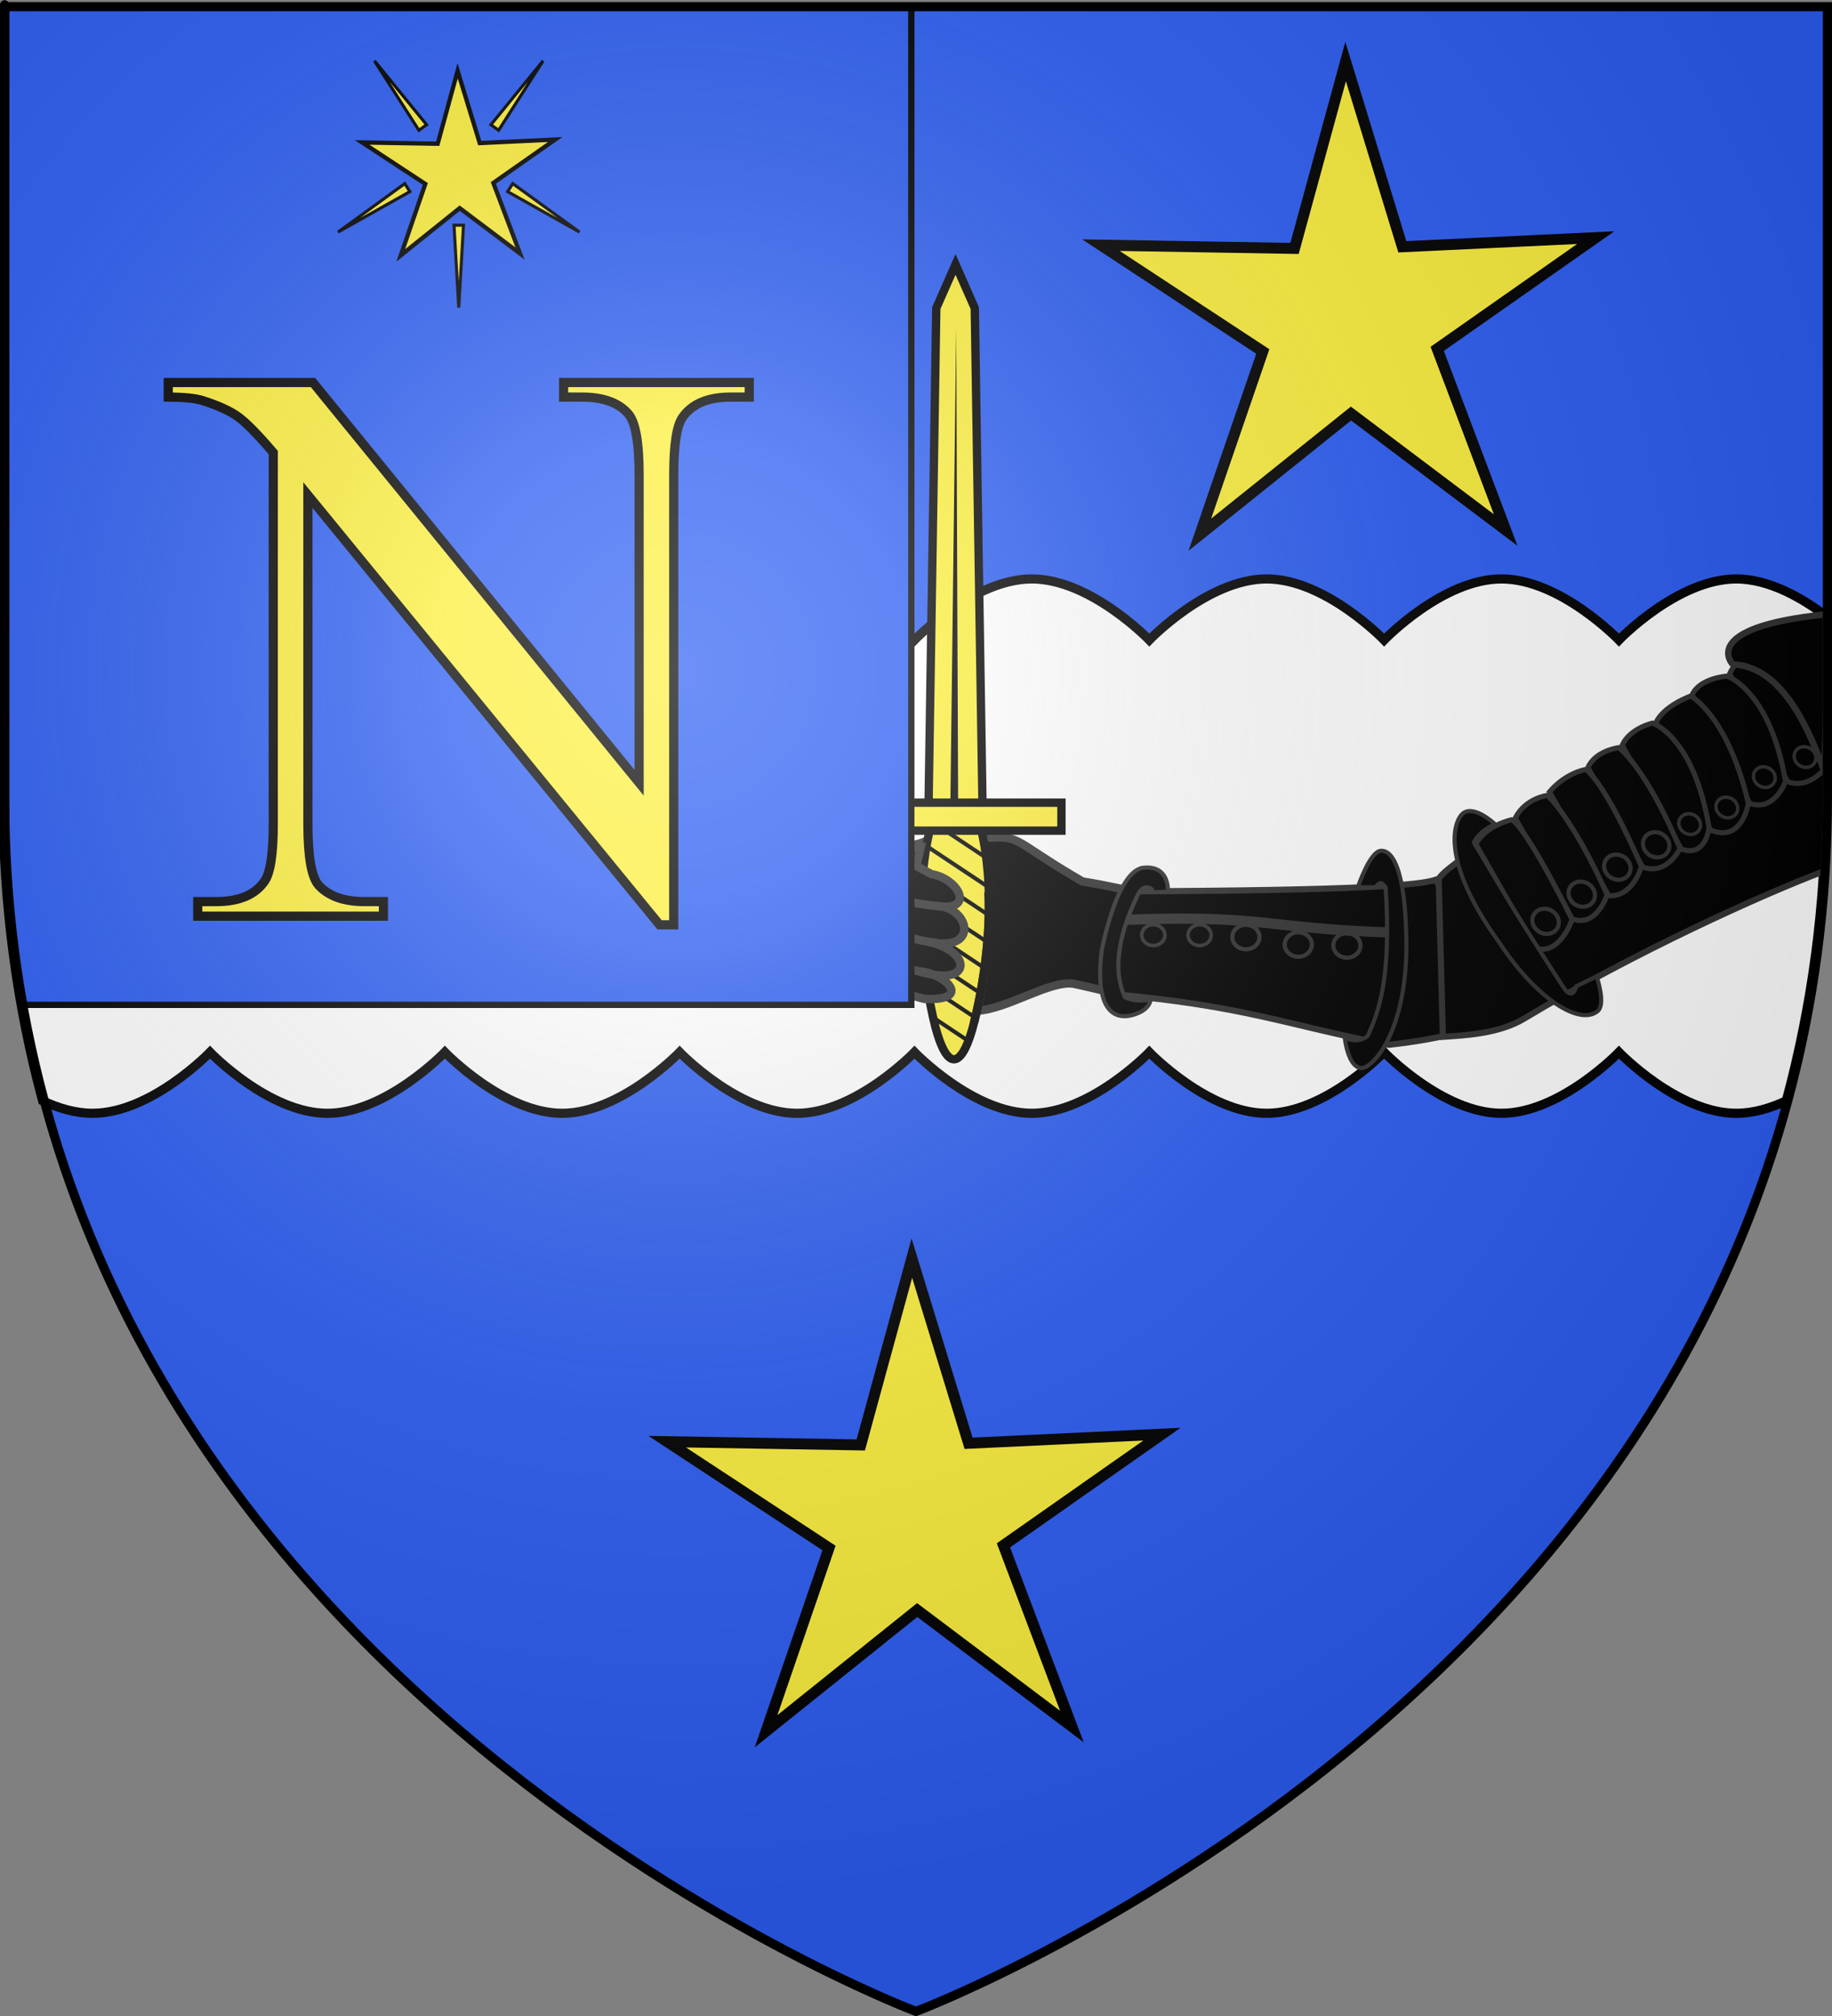 <?xml version="1.0" encoding="UTF-8" standalone="no"?>
<svg
   xmlns:dc="http://purl.org/dc/elements/1.1/"
   xmlns:cc="http://web.resource.org/cc/"
   xmlns:rdf="http://www.w3.org/1999/02/22-rdf-syntax-ns#"
   xmlns:svg="http://www.w3.org/2000/svg"
   xmlns="http://www.w3.org/2000/svg"
   xmlns:xlink="http://www.w3.org/1999/xlink"
   xmlns:sodipodi="http://sodipodi.sourceforge.net/DTD/sodipodi-0.dtd"
   xmlns:inkscape="http://www.inkscape.org/namespaces/inkscape"
   height="660"
   width="600"
   version="1.0"
   id="svg2"
   sodipodi:version="0.32"
   inkscape:version="0.45.1"
   sodipodi:docname="Blason_Granville_50_1811.svg"
   sodipodi:docbase="D:\Mes documents"
   inkscape:export-filename="/Users/olivier/Desktop/Blason Rouge/Blason_Vide_3D.png"
   inkscape:export-xdpi="144"
   inkscape:export-ydpi="144"
   inkscape:output_extension="org.inkscape.output.svg.inkscape">
  <rect width="100%" height="100%" fill="#808080" stroke="none"/>
  <sodipodi:namedview
     inkscape:window-height="712"
     inkscape:window-width="1024"
     inkscape:pageshadow="2"
     inkscape:pageopacity="0.0"
     guidetolerance="10.0"
     gridtolerance="10.0"
     objecttolerance="10.0"
     borderopacity="1.0"
     bordercolor="#666666"
     pagecolor="#ffffff"
     id="base"
     showgrid="false"
     height="660px"
     inkscape:zoom="0.44547727"
     inkscape:cx="359.35501"
     inkscape:cy="195.22382"
     inkscape:window-x="-4"
     inkscape:window-y="-4"
     inkscape:current-layer="layer3" />
  <desc
     id="desc4">Flag of Canton of Valais (Wallis)</desc>
  <defs
     id="defs6">
    <linearGradient
       id="linearGradient2893">
      <stop
         style="stop-color:white;stop-opacity:0.314;"
         offset="0"
         id="stop2895" />
      <stop
         id="stop2897"
         offset="0.19"
         style="stop-color:white;stop-opacity:0.251;" />
      <stop
         style="stop-color:#6b6b6b;stop-opacity:0.125;"
         offset="0.6"
         id="stop2901" />
      <stop
         style="stop-color:black;stop-opacity:0.125;"
         offset="1"
         id="stop2899" />
    </linearGradient>
    <linearGradient
       id="linearGradient2885">
      <stop
         id="stop2887"
         offset="0"
         style="stop-color:white;stop-opacity:1;" />
      <stop
         style="stop-color:white;stop-opacity:1;"
         offset="0.229"
         id="stop2891" />
      <stop
         id="stop2889"
         offset="1"
         style="stop-color:black;stop-opacity:1;" />
    </linearGradient>
    <linearGradient
       id="linearGradient2955">
      <stop
         id="stop2867"
         offset="0"
         style="stop-color:#fd0000;stop-opacity:1;" />
      <stop
         style="stop-color:#e77275;stop-opacity:0.659;"
         offset="0.5"
         id="stop2873" />
      <stop
         style="stop-color:black;stop-opacity:0.323;"
         offset="1"
         id="stop2959" />
    </linearGradient>
    <radialGradient
       inkscape:collect="always"
       xlink:href="#linearGradient2955"
       id="radialGradient2961"
       cx="225.524"
       cy="218.901"
       fx="225.524"
       fy="218.901"
       r="300"
       gradientTransform="matrix(-4.167939e-4,2.183,-1.884,-3.599562e-4,615.597,-289.121)"
       gradientUnits="userSpaceOnUse" />
    <polygon
       id="star"
       transform="scale(53,53)"
       points="0,-1 0.588,0.809 -0.951,-0.309 0.951,-0.309 -0.588,0.809 0,-1 " />
    <clipPath
       id="clip">
      <path
         d="M 0,-200 L 0,600 L 300,600 L 300,-200 L 0,-200 z "
         id="path10" />
    </clipPath>
    <radialGradient
       inkscape:collect="always"
       xlink:href="#linearGradient2955"
       id="radialGradient1911"
       gradientUnits="userSpaceOnUse"
       gradientTransform="matrix(-4.167939e-4,2.183,-1.884,-3.599562e-4,615.597,-289.121)"
       cx="225.524"
       cy="218.901"
       fx="225.524"
       fy="218.901"
       r="300" />
    <radialGradient
       inkscape:collect="always"
       xlink:href="#linearGradient2955"
       id="radialGradient2865"
       gradientUnits="userSpaceOnUse"
       gradientTransform="matrix(0,1.749,-1.593,-1.049767e-7,551.788,-191.29)"
       cx="225.524"
       cy="218.901"
       fx="225.524"
       fy="218.901"
       r="300" />
    <radialGradient
       inkscape:collect="always"
       xlink:href="#linearGradient2955"
       id="radialGradient2871"
       gradientUnits="userSpaceOnUse"
       gradientTransform="matrix(0,1.386,-1.323,-5.741131e-8,-158.082,-109.541)"
       cx="225.524"
       cy="218.901"
       fx="225.524"
       fy="218.901"
       r="300" />
    <radialGradient
       inkscape:collect="always"
       xlink:href="#linearGradient2893"
       id="radialGradient3163"
       gradientUnits="userSpaceOnUse"
       gradientTransform="matrix(1.353,0,0,1.349,-77.629,-85.747)"
       cx="221.445"
       cy="226.331"
       fx="221.445"
       fy="226.331"
       r="300" />
  </defs>
  <g
     inkscape:groupmode="layer"
     id="layer3"
     inkscape:label="Fond écu"
     style="display:inline">
    <path
       id="path2855"
       style="fill:#2b5df2;fill-opacity:1;fill-rule:evenodd;stroke:none;stroke-width:1px;stroke-linecap:butt;stroke-linejoin:miter;stroke-opacity:1"
       d="M 299.5,658.5 C 299.5,658.5 598,546.18 598,260.728 C 598,-24.723 598,2.176 598,2.176 L 1,2.176 L 1,260.728 C 1,546.18 299.5,658.5 299.5,658.5 z "
       sodipodi:nodetypes="cccccc" />
    <path
       style="fill:white;fill-opacity:1;fill-rule:evenodd;stroke:black;stroke-width:3;stroke-linecap:butt;stroke-linejoin:miter;stroke-miterlimit:4;stroke-dasharray:none;stroke-opacity:1;display:inline"
       d="M 30.312 189.531 C 19.335 189.531 8.399 196.062 1 201.656 L 1 260.719 C 1 296.633 5.707 329.821 13.969 360.375 C 19.101 362.786 24.703 364.469 30.312 364.469 C 49.539 364.469 68.781 344.469 68.781 344.469 C 68.781 344.469 87.992 364.469 107.219 364.469 C 126.445 364.469 145.688 344.469 145.688 344.469 C 145.688 344.469 164.898 364.469 184.125 364.469 C 203.352 364.469 222.594 344.469 222.594 344.469 C 222.594 344.469 241.805 364.469 261.031 364.469 C 280.258 364.469 299.5 344.469 299.5 344.469 C 299.5 344.469 318.711 364.469 337.938 364.469 C 357.164 364.469 376.406 344.469 376.406 344.469 C 376.406 344.469 395.617 364.469 414.844 364.469 C 434.07 364.469 453.312 344.469 453.312 344.469 C 453.312 344.469 472.523 364.469 491.75 364.469 C 510.977 364.469 530.219 344.469 530.219 344.469 C 530.219 344.469 549.43 364.469 568.656 364.469 C 574.266 364.469 579.899 362.786 585.031 360.375 C 593.293 329.821 598 296.633 598 260.719 C 598 195.506 598 238.31 598 201.656 C 590.601 196.062 579.633 189.531 568.656 189.531 C 549.43 189.531 530.219 209.531 530.219 209.531 C 530.219 209.531 510.977 189.531 491.75 189.531 C 472.523 189.531 453.312 209.531 453.312 209.531 C 453.312 209.531 434.07 189.531 414.844 189.531 C 395.617 189.531 376.406 209.531 376.406 209.531 C 376.406 209.531 357.164 189.531 337.938 189.531 C 318.711 189.531 299.5 209.531 299.5 209.531 C 299.5 209.531 280.258 189.531 261.031 189.531 C 241.805 189.531 222.594 209.531 222.594 209.531 C 222.594 209.531 203.352 189.531 184.125 189.531 C 164.898 189.531 145.688 209.531 145.688 209.531 C 145.688 209.531 126.445 189.531 107.219 189.531 C 87.992 189.531 68.781 209.531 68.781 209.531 C 68.781 209.531 49.539 189.531 30.312 189.531 z "
       id="path1977" />
    <path
       transform="matrix(1.687,0,0,1.687,-35.158,-724.043)"
       d="M 313.147,532.047 L 283.113,509.443 L 253.779,532.949 L 265.995,497.399 L 234.576,476.765 L 272.16,477.398 L 282.076,441.139 L 293.088,477.08 L 330.636,475.306 L 299.857,496.885 L 313.147,532.047 z "
       inkscape:randomized="0"
       inkscape:rounded="0"
       inkscape:flatsided="false"
       sodipodi:arg2="1.5556137"
       sodipodi:arg1="0.92729522"
       sodipodi:r2="17.80415"
       sodipodi:r1="50.507626"
       sodipodi:cy="491.64124"
       sodipodi:cx="282.84271"
       sodipodi:sides="5"
       id="path4574"
       style="fill:#fcef3c;fill-opacity:1;stroke:black;stroke-width:2.128;stroke-miterlimit:4;stroke-dasharray:none;stroke-opacity:1;display:inline"
       sodipodi:type="star" />
    <path
       sodipodi:type="star"
       style="fill:#fcef3c;fill-opacity:1;stroke:black;stroke-width:2.128;stroke-miterlimit:4;stroke-dasharray:none;stroke-opacity:1;display:inline"
       id="path4576"
       sodipodi:sides="5"
       sodipodi:cx="282.84271"
       sodipodi:cy="491.64124"
       sodipodi:r1="50.507626"
       sodipodi:r2="17.80415"
       sodipodi:arg1="0.92729522"
       sodipodi:arg2="1.5556137"
       inkscape:flatsided="false"
       inkscape:rounded="0"
       inkscape:randomized="0"
       d="M 313.147,532.047 L 283.113,509.443 L 253.779,532.949 L 265.995,497.399 L 234.576,476.765 L 272.16,477.398 L 282.076,441.139 L 293.088,477.08 L 330.636,475.306 L 299.857,496.885 L 313.147,532.047 z "
       transform="matrix(1.687,0,0,1.687,-319.285,-724.043)" />
    <g
       id="g10904">
      <path
         sodipodi:nodetypes="cccccccccccc"
         id="path16951"
         d="M 296.587,276.817 C 289.673,276.819 288.184,287.466 300.819,287.812 C 305.019,288.504 308.931,288.544 312.986,286.867 C 314.971,289.634 319.187,290.763 323.707,290.858 C 324.17,303.071 322.951,318.176 320.023,330.881 C 329.655,330.437 343.552,321.063 351.408,322.009 C 382.281,328.704 348.277,324.161 381.899,320.182 L 401.593,293.947 C 375.923,294.495 371.009,291.137 354.546,288.59 C 334.849,277.194 334.623,274.397 327.378,274.1 C 319.273,274.681 315.45,272.895 310.172,272.289 C 307.234,272.984 302.331,276.954 296.587,276.817 z "
         style="fill:black;fill-opacity:1;fill-rule:evenodd;stroke:#313131;stroke-width:2.733;stroke-linecap:butt;stroke-linejoin:miter;stroke-miterlimit:4;stroke-dasharray:none;stroke-opacity:1;display:inline" />
      <g
         style="fill:black;fill-opacity:1;stroke:#313131;stroke-opacity:1"
         transform="matrix(0.866,-0.5,0.5,0.866,-11.597,93.47)"
         id="g7344">
        <path
           style="fill:black;fill-opacity:1;fill-rule:evenodd;stroke:#313131;stroke-width:2.01;stroke-linecap:butt;stroke-linejoin:miter;stroke-miterlimit:4;stroke-dasharray:none;stroke-opacity:1"
           d="M 319.949,409.38 C 319.949,409.38 319.582,461.155 319.582,461.155 C 314.763,458.849 302.897,458.765 279.624,448.495 C 253.017,425.352 245.647,414.322 209.704,388.971 L 230.241,361.959 C 298.027,400.782 314.873,408.395 319.949,409.38 z "
           id="path7334"
           sodipodi:nodetypes="cccccc" />
        <path
           style="fill:black;fill-opacity:1;fill-rule:evenodd;stroke:#313131;stroke-width:1.34;stroke-linecap:butt;stroke-linejoin:miter;stroke-miterlimit:4;stroke-dasharray:none;stroke-opacity:1"
           d="M 238.083,366.051 C 238.083,366.051 237.1,362.235 233.113,364.81 C 219.563,374.022 213.453,382.956 212.603,391.767 C 214.911,395.35 219.526,396.668 219.526,396.668 C 219.526,396.668 218.134,398.961 213.913,398.49 C 212.033,398.28 197.274,396.634 213.625,374.811 C 213.625,374.811 231.434,353.93 239.421,358.291 C 246.557,361.737 242.409,368.335 242.409,368.335"
           id="path3155"
           sodipodi:nodetypes="cccccccc" />
        <path
           sodipodi:nodetypes="cccccscsc"
           id="path4927"
           d="M 296.672,398.78 C 296.672,398.78 300.916,401.23 301.579,401.613 C 302.669,401.631 304.281,399.9 304.525,403.403 C 291.237,430.179 282.331,437.402 275.126,442.543 C 270.569,443.289 268.369,439.192 268.369,439.192 C 268.369,439.192 264.375,448.031 267.981,450.574 C 271.023,452.72 288.748,447.678 304.188,417.194 C 304.188,417.194 315.951,395.838 309.238,392.233 C 305.982,390.487 296.672,398.78 296.672,398.78 z "
           style="fill:black;fill-opacity:1;fill-rule:evenodd;stroke:#313131;stroke-width:1.34;stroke-linecap:butt;stroke-linejoin:miter;stroke-miterlimit:4;stroke-dasharray:none;stroke-opacity:1" />
        <path
           transform="matrix(2.37,1.368,-1.368,2.37,-46.439,1.392)"
           d="M 181.501 70.052 A 1.623 1.463 0 1 1  178.255,70.052 A 1.623 1.463 0 1 1  181.501 70.052 z"
           sodipodi:ry="1.4629796"
           sodipodi:rx="1.622993"
           sodipodi:cy="70.052406"
           sodipodi:cx="179.87791"
           id="path10265"
           style="fill:black;fill-opacity:1;stroke:#313131;stroke-width:0.5;stroke-miterlimit:4;stroke-dasharray:none;stroke-opacity:1"
           sodipodi:type="arc" />
        <path
           sodipodi:type="arc"
           style="fill:black;fill-opacity:1;stroke:#313131;stroke-width:0.5;stroke-miterlimit:4;stroke-dasharray:none;stroke-opacity:1"
           id="path10267"
           sodipodi:cx="179.87791"
           sodipodi:cy="70.052406"
           sodipodi:rx="1.622993"
           sodipodi:ry="1.4629796"
           d="M 181.501 70.052 A 1.623 1.463 0 1 1  178.255,70.052 A 1.623 1.463 0 1 1  181.501 70.052 z"
           transform="matrix(2.37,1.368,-1.368,2.37,-60.08,-6.837)" />
        <path
           transform="matrix(2.37,1.368,-1.368,2.37,-73.71,-17.536)"
           d="M 181.501 70.052 A 1.623 1.463 0 1 1  178.255,70.052 A 1.623 1.463 0 1 1  181.501 70.052 z"
           sodipodi:ry="1.4629796"
           sodipodi:rx="1.622993"
           sodipodi:cy="70.052406"
           sodipodi:cx="179.87791"
           id="path10269"
           style="fill:black;fill-opacity:1;stroke:#313131;stroke-width:0.5;stroke-miterlimit:4;stroke-dasharray:none;stroke-opacity:1"
           sodipodi:type="arc" />
        <path
           sodipodi:type="arc"
           style="fill:black;fill-opacity:1;stroke:#313131;stroke-width:0.5;stroke-miterlimit:4;stroke-dasharray:none;stroke-opacity:1"
           id="path10271"
           sodipodi:cx="179.87791"
           sodipodi:cy="70.052406"
           sodipodi:rx="1.622993"
           sodipodi:ry="1.4629796"
           d="M 181.501 70.052 A 1.623 1.463 0 1 1  178.255,70.052 A 1.623 1.463 0 1 1  181.501 70.052 z"
           transform="matrix(2.02,1.166,-1.166,2.02,-37.714,35.186)" />
        <path
           transform="matrix(2.02,1.166,-1.166,2.02,-50.844,27.605)"
           d="M 181.501 70.052 A 1.623 1.463 0 1 1  178.255,70.052 A 1.623 1.463 0 1 1  181.501 70.052 z"
           sodipodi:ry="1.4629796"
           sodipodi:rx="1.622993"
           sodipodi:cy="70.052406"
           sodipodi:cx="179.87791"
           id="path10273"
           style="fill:black;fill-opacity:1;stroke:#313131;stroke-width:0.5;stroke-miterlimit:4;stroke-dasharray:none;stroke-opacity:1"
           sodipodi:type="arc" />
        <path
           style="fill:black;fill-opacity:1;fill-rule:evenodd;stroke:#313131;stroke-width:3.35px;stroke-linecap:butt;stroke-linejoin:miter;stroke-opacity:1"
           d="M 225.837,370.18 C 264.969,390.772 264.195,395.578 297.497,416.305"
           id="path10275"
           sodipodi:nodetypes="cc" />
      </g>
      <g
         style="fill:black;fill-opacity:1;stroke:#313131;stroke-opacity:1"
         id="g4502">
        <path
           style="fill:black;fill-opacity:1;fill-rule:evenodd;stroke:#313131;stroke-width:2.01;stroke-linecap:butt;stroke-linejoin:miter;stroke-miterlimit:4;stroke-dasharray:none;stroke-opacity:1"
           d="M 590.469,207.875 C 572.41,227.513 474.721,279.273 471.188,287.844 C 471.188,287.844 472.562,339.433 472.562,339.433 C 479.367,338.973 490.781,338.529 499.188,333.464 C 535.148,311.798 577.207,292.828 597.25,285.25 C 597.743,277.215 598,269.047 598,260.719 C 598,234.979 598,258.315 598,237.406 L 590.469,207.875 z "
           id="path2266"
           sodipodi:nodetypes="ccsscscc" />
        <path
           sodipodi:nodetypes="ccccc"
           id="path46445"
           d="M 566.471,220.565 L 585.527,255.931 C 593.601,258.841 599.493,249.333 599.493,249.333 C 604.738,226.496 580.862,212.547 575.372,212.928 C 575.372,212.928 568.94,214.988 566.471,220.565 z "
           style="fill:black;fill-opacity:1;fill-rule:evenodd;stroke:#313131;stroke-width:1.675;stroke-linecap:butt;stroke-linejoin:miter;stroke-miterlimit:4;stroke-dasharray:none;stroke-opacity:1" />
        <g
           id="g46455"
           transform="matrix(0.866,0.5,-0.5,0.866,177.76,-121.727)"
           style="fill:black;fill-opacity:1;stroke:#313131;stroke-opacity:1">
          <path
             sodipodi:nodetypes="ccccc"
             id="path46441"
             d="M 500.617,114.223 L 534.704,135.521 C 543.151,134.004 541.318,123.518 541.318,123.518 C 522.04,100.126 507.484,103.158 507.484,103.158 C 507.484,103.158 499.967,108.158 500.617,114.223 z "
             style="fill:black;fill-opacity:1;fill-rule:evenodd;stroke:#313131;stroke-width:1.675;stroke-linecap:butt;stroke-linejoin:miter;stroke-miterlimit:4;stroke-dasharray:none;stroke-opacity:1" />
          <path
             transform="matrix(2.246,0,0,2.246,130.561,-31.632)"
             d="M 181.501 70.052 A 1.623 1.463 0 1 1  178.255,70.052 A 1.623 1.463 0 1 1  181.501 70.052 z"
             sodipodi:ry="1.4629796"
             sodipodi:rx="1.622993"
             sodipodi:cy="70.052406"
             sodipodi:cx="179.87791"
             id="path46443"
             style="fill:black;fill-opacity:1;stroke:#313131;stroke-width:0.5;stroke-miterlimit:4;stroke-dasharray:none;stroke-opacity:1"
             sodipodi:type="arc" />
        </g>
        <path
           sodipodi:nodetypes="ccccc"
           id="path46437"
           d="M 542.343,236.615 L 560.222,271.74 C 570.702,276.039 572.603,262.97 572.603,262.97 C 565.842,234.162 553.724,227.878 553.724,227.878 C 553.724,227.878 544.812,231.038 542.343,236.615 z "
           style="fill:black;fill-opacity:1;fill-rule:evenodd;stroke:#313131;stroke-width:1.675;stroke-linecap:butt;stroke-linejoin:miter;stroke-miterlimit:4;stroke-dasharray:none;stroke-opacity:1" />
        <path
           transform="matrix(1.945,1.123,-1.123,1.945,294.366,-73.892)"
           d="M 181.501 70.052 A 1.623 1.463 0 1 1  178.255,70.052 A 1.623 1.463 0 1 1  181.501 70.052 z"
           sodipodi:ry="1.4629796"
           sodipodi:rx="1.622993"
           sodipodi:cy="70.052406"
           sodipodi:cx="179.87791"
           id="path46439"
           style="fill:black;fill-opacity:1;stroke:#313131;stroke-width:0.5;stroke-miterlimit:4;stroke-dasharray:none;stroke-opacity:1"
           sodipodi:type="arc" />
        <path
           style="fill:black;fill-opacity:1;fill-rule:evenodd;stroke:#313131;stroke-width:1.675;stroke-linecap:butt;stroke-linejoin:miter;stroke-miterlimit:4;stroke-dasharray:none;stroke-opacity:1"
           d="M 531.277,243.997 L 550.684,277.961 C 558.758,280.871 559.742,270.935 559.742,270.935 C 554.744,241.038 541.223,236.733 541.223,236.733 C 541.223,236.733 533.747,238.419 531.277,243.997 z "
           id="path8473"
           sodipodi:nodetypes="ccccc" />
        <path
           sodipodi:nodetypes="ccccc"
           id="path9360"
           d="M 520.068,251.281 L 537.981,283.852 C 546.054,286.762 550.207,277.771 550.207,277.771 C 538.606,250.429 530.106,244.778 530.106,244.778 C 530.106,244.778 522.538,245.704 520.068,251.281 z "
           style="fill:black;fill-opacity:1;fill-rule:evenodd;stroke:#313131;stroke-width:1.675;stroke-linecap:butt;stroke-linejoin:miter;stroke-miterlimit:4;stroke-dasharray:none;stroke-opacity:1" />
        <path
           style="fill:black;fill-opacity:1;fill-rule:evenodd;stroke:#313131;stroke-width:1.675;stroke-linecap:butt;stroke-linejoin:miter;stroke-miterlimit:4;stroke-dasharray:none;stroke-opacity:1"
           d="M 507.46,259.258 L 526.867,293.222 C 534.875,293.796 537.589,283.62 537.589,283.62 C 525.289,255.344 519.401,251.908 519.401,251.908 C 519.401,251.908 512.858,252.896 507.46,259.258 z "
           id="path9362"
           sodipodi:nodetypes="ccccc" />
        <path
           sodipodi:nodetypes="ccccc"
           id="path9364"
           d="M 496.25,267.822 L 514.958,300.852 C 523.032,303.763 526.338,292.869 526.338,292.869 C 515.144,267.883 506.823,260.391 506.823,260.391 C 506.823,260.391 499.674,261.205 496.25,267.822 z "
           style="fill:black;fill-opacity:1;fill-rule:evenodd;stroke:#313131;stroke-width:1.675;stroke-linecap:butt;stroke-linejoin:miter;stroke-miterlimit:4;stroke-dasharray:none;stroke-opacity:1" />
        <path
           style="fill:black;fill-opacity:1;fill-rule:evenodd;stroke:#313131;stroke-width:1.675;stroke-linecap:butt;stroke-linejoin:miter;stroke-miterlimit:4;stroke-dasharray:none;stroke-opacity:1"
           d="M 483.339,276.344 L 502.746,310.309 C 510.819,313.219 514.892,300.998 514.892,300.998 C 498.96,269.21 495.111,268.367 495.111,268.367 C 495.111,268.367 486.742,270.069 483.339,276.344 z "
           id="path9366"
           sodipodi:nodetypes="ccccc" />
        <path
           transform="matrix(2.37,1.368,-1.368,2.37,187.569,-119.36)"
           d="M 181.501 70.052 A 1.623 1.463 0 1 1  178.255,70.052 A 1.623 1.463 0 1 1  181.501 70.052 z"
           sodipodi:ry="1.4629796"
           sodipodi:rx="1.622993"
           sodipodi:cy="70.052406"
           sodipodi:cx="179.87791"
           id="path10255"
           style="fill:black;fill-opacity:1;stroke:#313131;stroke-width:0.5;stroke-miterlimit:4;stroke-dasharray:none;stroke-opacity:1"
           sodipodi:type="arc" />
        <path
           sodipodi:type="arc"
           style="fill:black;fill-opacity:1;stroke:#313131;stroke-width:0.5;stroke-miterlimit:4;stroke-dasharray:none;stroke-opacity:1"
           id="path10257"
           sodipodi:cx="179.87791"
           sodipodi:cy="70.052406"
           sodipodi:rx="1.622993"
           sodipodi:ry="1.4629796"
           d="M 181.501 70.052 A 1.623 1.463 0 1 1  178.255,70.052 A 1.623 1.463 0 1 1  181.501 70.052 z"
           transform="matrix(2.37,1.368,-1.368,2.37,199.215,-128.198)" />
        <path
           transform="matrix(2.37,1.368,-1.368,2.37,211.938,-135.531)"
           d="M 181.501 70.052 A 1.623 1.463 0 1 1  178.255,70.052 A 1.623 1.463 0 1 1  181.501 70.052 z"
           sodipodi:ry="1.4629796"
           sodipodi:rx="1.622993"
           sodipodi:cy="70.052406"
           sodipodi:cx="179.87791"
           id="path10259"
           style="fill:black;fill-opacity:1;stroke:#313131;stroke-width:0.5;stroke-miterlimit:4;stroke-dasharray:none;stroke-opacity:1"
           sodipodi:type="arc" />
        <path
           sodipodi:type="arc"
           style="fill:black;fill-opacity:1;stroke:#313131;stroke-width:0.5;stroke-miterlimit:4;stroke-dasharray:none;stroke-opacity:1"
           id="path10261"
           sodipodi:cx="179.87791"
           sodipodi:cy="70.052406"
           sodipodi:rx="1.622993"
           sodipodi:ry="1.4629796"
           d="M 181.501 70.052 A 1.623 1.463 0 1 1  178.255,70.052 A 1.623 1.463 0 1 1  181.501 70.052 z"
           transform="matrix(1.945,1.123,-1.123,1.945,282.194,-68.46)" />
        <path
           sodipodi:type="arc"
           style="fill:black;fill-opacity:1;stroke:#313131;stroke-width:0.5;stroke-miterlimit:4;stroke-dasharray:none;stroke-opacity:1"
           id="path10263"
           sodipodi:cx="179.87791"
           sodipodi:cy="70.052406"
           sodipodi:rx="1.622993"
           sodipodi:ry="1.4629796"
           d="M 181.501 70.052 A 1.623 1.463 0 1 1  178.255,70.052 A 1.623 1.463 0 1 1  181.501 70.052 z"
           transform="matrix(2.37,1.368,-1.368,2.37,175.713,-110.465)" />
        <path
           style="fill:black;fill-opacity:1;fill-rule:evenodd;stroke:#313131;stroke-width:1.34;stroke-linecap:butt;stroke-linejoin:miter;stroke-miterlimit:4;stroke-dasharray:none;stroke-opacity:1"
           d="M 522.889,319.651 C 522.889,319.651 516.277,322.86 516.277,322.86 C 516.277,322.86 515.163,328.026 512.063,323.267 C 492.452,293.161 488.052,284.44 482.697,275.897 C 484.044,272.277 489.582,269.776 489.582,269.776 C 489.582,269.776 483.16,263.709 479.43,266.066 C 476.283,268.055 471.053,281.052 491.128,308.704 C 503.205,326.995 517.321,335.869 523.222,331.048 C 526.081,328.709 522.889,319.651 522.889,319.651 z "
           id="path7584"
           sodipodi:nodetypes="ccsccscsc" />
        <path
           transform="matrix(1.945,1.123,-1.123,1.945,319.965,-90.403)"
           d="M 181.501 70.052 A 1.623 1.463 0 1 1  178.255,70.052 A 1.623 1.463 0 1 1  181.501 70.052 z"
           sodipodi:ry="1.4629796"
           sodipodi:rx="1.622993"
           sodipodi:cy="70.052406"
           sodipodi:cx="179.87791"
           id="path46447"
           style="fill:black;fill-opacity:1;stroke:#313131;stroke-width:0.5;stroke-miterlimit:4;stroke-dasharray:none;stroke-opacity:1"
           sodipodi:type="arc" />
        <path
           style="fill:black;fill-opacity:1;fill-rule:evenodd;stroke:#313131;stroke-width:2.098;stroke-linecap:butt;stroke-linejoin:miter;stroke-miterlimit:4;stroke-dasharray:none;stroke-opacity:1;display:inline"
           d="M 598,201.125 C 555.84,205.437 567.5,217.5 567.5,217.5 C 582.356,218.112 591.388,235.411 597.406,252.469 C 597.794,245.329 598,238.088 598,230.719 C 598,198.043 598,226.124 598,201.125 z "
           id="path7586" />
      </g>
      <g
         id="g10892">
        <path
           d="M 319.558,332.569 C 315.18,351.541 309.639,351.541 305.476,332.569 C 301.313,313.596 300.028,290.243 304.619,271.27 C 309.211,252.298 316.68,252.298 321.272,271.27 C 325.863,290.243 323.935,313.596 319.558,332.569 z "
           style="fill:#fcef3c;fill-opacity:1;fill-rule:nonzero;stroke:black;stroke-width:2.733;stroke-miterlimit:4;stroke-dasharray:none;stroke-opacity:1"
           id="path18781" />
        <path
           d="M 317.645,341.91 C 317.801,341.48 317.953,341.056 318.095,340.628 L 305.557,332.306 C 305.682,332.916 305.813,333.522 305.944,334.13 L 317.645,341.91 z M 319.845,334.244 C 319.951,333.789 320.056,333.332 320.158,332.876 L 303.756,321.975 C 303.842,322.565 303.928,323.153 304.019,323.742 L 319.845,334.244 z M 321.508,326.236 C 321.595,325.766 321.688,325.296 321.771,324.825 L 302.619,312.114 C 302.667,312.676 302.715,313.234 302.769,313.795 L 321.508,326.236 z M 322.833,317.985 C 322.898,317.506 322.96,317.026 323.021,316.546 L 302.081,302.638 C 302.096,303.174 302.112,303.712 302.131,304.248 L 322.833,317.985 z M 323.758,309.478 C 323.8,308.983 323.846,308.491 323.883,307.996 L 302.106,293.532 C 302.089,294.051 302.08,294.567 302.069,295.086 L 323.758,309.478 z M 324.271,300.7 C 324.286,300.184 324.298,299.663 324.308,299.147 L 302.656,284.769 C 302.61,285.266 302.572,285.767 302.531,286.265 L 324.271,300.7 z M 324.271,291.58 C 324.255,291.043 324.243,290.507 324.221,289.97 L 303.719,276.362 C 303.687,276.526 303.651,276.696 303.619,276.86 C 303.572,277.17 303.526,277.476 303.481,277.787 L 324.271,291.58 z M 323.683,282.076 C 323.608,281.504 323.535,280.928 323.458,280.351 L 305.382,268.339 C 305.268,268.794 305.161,269.248 305.057,269.707 L 323.683,282.076 z "
           style="fill:black;fill-opacity:1;fill-rule:nonzero;stroke:none;stroke-width:5;stroke-miterlimit:4;stroke-opacity:1"
           id="path18783" />
        <path
           style="fill:black;fill-opacity:1;fill-rule:evenodd;stroke:#313131;stroke-width:2.733;stroke-linecap:butt;stroke-linejoin:miter;stroke-miterlimit:4;stroke-dasharray:none;stroke-opacity:1;display:inline"
           d="M 301.529,277.347 C 296.563,277.791 294.013,278.106 288.304,281.926 C 288.305,284.947 287.076,287.968 291.092,290.989 C 282.396,290.208 282.577,297.841 288.473,301.74 C 283.374,300.633 283.213,311.08 293.076,315.852 C 290.17,314.892 290.086,322.462 294.621,324.482 C 297.795,325.434 299.807,326.375 302.765,327.025 C 318.92,327.752 309.584,318.637 301.105,317.99 C 318.21,323.39 318.722,311.7 304.344,308.385 C 320.905,311.801 317.514,297.046 306.829,296.584 C 319.522,298.578 314.193,287.686 305.09,286.186 L 300.135,283.522 L 301.529,277.347 z "
           id="path15830"
           sodipodi:nodetypes="ccccccccccccc" />
        <path
           id="path16953"
           style="fill:none;fill-opacity:1;fill-rule:nonzero;stroke:black;stroke-width:2.733;stroke-miterlimit:4;stroke-dasharray:none;stroke-opacity:1;display:inline"
           d="M 323.709,292.111 C 324.435,307.184 322.107,322.298 319.006,334.81"
           sodipodi:nodetypes="cc" />
        <path
           style="fill:none;fill-rule:evenodd;stroke:#313131;stroke-width:2.733;stroke-linecap:butt;stroke-linejoin:miter;stroke-miterlimit:4;stroke-dasharray:none;stroke-opacity:1"
           d="M 291.06,291.394 C 295.926,295.734 301.26,295.933 307.908,296.74"
           id="path22348"
           sodipodi:nodetypes="cc" />
        <path
           style="fill:none;fill-rule:evenodd;stroke:#313131;stroke-width:2.733;stroke-linecap:butt;stroke-linejoin:miter;stroke-miterlimit:4;stroke-dasharray:none;stroke-opacity:1"
           d="M 287.531,301.168 C 292.341,305.581 300.588,308.204 306.94,308.678"
           id="path22350"
           sodipodi:nodetypes="cc" />
        <path
           style="fill:none;fill-rule:evenodd;stroke:#313131;stroke-width:2.733;stroke-linecap:butt;stroke-linejoin:miter;stroke-miterlimit:4;stroke-dasharray:none;stroke-opacity:1"
           d="M 290.866,314.199 C 295.395,317.449 298.155,317.141 304.169,318.788"
           id="path22352"
           sodipodi:nodetypes="cc" />
        <path
           id="path18787"
           style="fill:#fcef3c;fill-opacity:1;fill-rule:nonzero;stroke:black;stroke-width:2.733;stroke-miterlimit:4;stroke-dasharray:none;stroke-opacity:1"
           d="M 321.821,266.153 L 304.072,266.153 L 306.643,100.856 L 312.946,86.567 L 319.249,100.856 L 321.821,266.153 z " />
        <path
           id="path18789"
           style="fill:black;fill-opacity:1;fill-rule:evenodd;stroke:none;stroke-width:4;stroke-linecap:butt;stroke-linejoin:miter;stroke-miterlimit:4;stroke-dasharray:none;stroke-opacity:1"
           d="M 313.807,264.661 L 313.166,107.43 L 311.236,264.661 L 313.807,264.661 z " />
        <rect
           width="69.37"
           height="9.158"
           x="-347.63"
           y="-271.94"
           style="fill:#fcef3c;fill-opacity:1;fill-rule:nonzero;stroke:black;stroke-width:2.733;stroke-miterlimit:4;stroke-dasharray:none;stroke-opacity:1"
           id="rect18791"
           transform="scale(-1,-1)" />
      </g>
    </g>
    <path
       style="fill:#2b5df2;fill-opacity:1;stroke:black;stroke-width:2.058;stroke-miterlimit:4;stroke-dasharray:none;stroke-opacity:1;display:inline"
       d="M 2.029,2.529 L 2.029,289.373 C 3.009,302.982 4.684,316.195 6.966,328.966 L 298.466,328.966 L 298.466,2.529 L 2.029,2.529 z "
       id="rect5138" />
    <path
       style="fill:#fcef3c;fill-opacity:1;stroke:black;stroke-width:3;stroke-miterlimit:4;stroke-dasharray:none;stroke-opacity:1"
       d="M 55.102,125.233 L 102.514,125.233 L 209.319,256.259 L 209.319,155.509 C 209.319,144.773 208.116,138.074 205.712,135.411 C 202.533,131.804 197.509,130 190.638,130 L 184.582,130 L 184.582,125.233 L 245.393,125.233 L 245.393,130 L 239.209,130 C 231.822,130 226.583,132.233 223.491,136.699 C 221.601,139.448 220.656,145.718 220.656,155.509 L 220.656,302.769 L 216.019,302.769 L 100.839,162.08 L 100.839,269.658 C 100.839,280.394 101.999,287.094 104.318,289.756 C 107.581,293.364 112.606,295.168 119.391,295.168 L 125.575,295.168 L 125.575,299.935 L 64.765,299.935 L 64.765,295.168 L 70.82,295.168 C 78.293,295.168 83.575,292.934 86.667,288.468 C 88.557,285.72 89.502,279.45 89.502,269.658 L 89.502,148.166 C 84.434,142.239 80.59,138.332 77.971,136.442 C 75.351,134.552 71.507,132.791 66.44,131.159 C 63.949,130.387 60.17,130 55.102,130 L 55.102,125.233 z "
       id="flowRoot12951" />
    <path
       sodipodi:type="star"
       style="fill:#fcef3c;fill-opacity:1;stroke:black;stroke-width:2.128;stroke-miterlimit:4;stroke-dasharray:none;stroke-opacity:1;display:inline"
       id="path8514"
       sodipodi:sides="5"
       sodipodi:cx="282.84271"
       sodipodi:cy="491.64124"
       sodipodi:r1="50.507626"
       sodipodi:r2="17.80415"
       sodipodi:arg1="0.92729522"
       sodipodi:arg2="1.5556137"
       inkscape:flatsided="false"
       inkscape:rounded="0"
       inkscape:randomized="0"
       d="M 313.147,532.047 L 283.113,509.443 L 253.779,532.949 L 265.995,497.399 L 234.576,476.765 L 272.16,477.398 L 282.076,441.139 L 293.088,477.08 L 330.636,475.306 L 299.857,496.885 L 313.147,532.047 z "
       transform="matrix(0.658,0,0,0.658,-35.732,-267.071)" />
    <path
       sodipodi:nodetypes="cccc"
       id="path14736"
       d="M 150.248,100.713 C 150.248,100.713 148.692,73.728 148.692,73.728 L 151.803,73.728 L 150.248,100.713 z "
       style="fill:#fcef3c;fill-opacity:1;fill-rule:evenodd;stroke:black;stroke-width:1px;stroke-linecap:butt;stroke-linejoin:miter;stroke-opacity:1" />
    <g
       id="g14740"
       transform="translate(0.384,0)">
      <path
         sodipodi:nodetypes="cccc"
         id="path13845"
         d="M 177.491,19.895 C 177.491,19.895 160.398,40.833 160.398,40.833 L 162.918,42.658 L 177.491,19.895 z "
         style="fill:#fcef3c;fill-opacity:1;fill-rule:evenodd;stroke:black;stroke-width:1px;stroke-linecap:butt;stroke-linejoin:miter;stroke-opacity:1" />
      <path
         style="fill:#fcef3c;fill-opacity:1;fill-rule:evenodd;stroke:black;stroke-width:1px;stroke-linecap:butt;stroke-linejoin:miter;stroke-opacity:1"
         d="M 122.237,19.895 C 122.237,19.895 139.33,40.833 139.33,40.833 L 136.81,42.658 L 122.237,19.895 z "
         id="path14738"
         sodipodi:nodetypes="cccc" />
    </g>
    <g
       id="g14756"
       transform="translate(-0.422,0)">
      <path
         sodipodi:nodetypes="cccc"
         id="path14752"
         d="M 190.226,75.985 C 190.226,75.985 166.672,62.727 166.672,62.727 L 168.351,60.108 L 190.226,75.985 z "
         style="fill:#fcef3c;fill-opacity:1;fill-rule:evenodd;stroke:black;stroke-width:1px;stroke-linecap:butt;stroke-linejoin:miter;stroke-opacity:1" />
      <path
         style="fill:#fcef3c;fill-opacity:1;fill-rule:evenodd;stroke:black;stroke-width:1px;stroke-linecap:butt;stroke-linejoin:miter;stroke-opacity:1"
         d="M 111.113,75.985 C 111.113,75.985 134.667,62.727 134.667,62.727 L 132.988,60.108 L 111.113,75.985 z "
         id="path14754"
         sodipodi:nodetypes="cccc" />
    </g>
    <path
       sodipodi:type="star"
       style="fill:#fcef3c;fill-opacity:1;stroke:black;stroke-width:2.128;stroke-miterlimit:4;stroke-dasharray:none;stroke-opacity:1;display:inline"
       id="path14762"
       sodipodi:sides="5"
       sodipodi:cx="282.84271"
       sodipodi:cy="491.64124"
       sodipodi:r1="50.507626"
       sodipodi:r2="17.80415"
       sodipodi:arg1="0.92729522"
       sodipodi:arg2="1.5556137"
       inkscape:flatsided="false"
       inkscape:rounded="0"
       inkscape:randomized="0"
       d="M 313.147,532.047 L 283.113,509.443 L 253.779,532.949 L 265.995,497.399 L 234.576,476.765 L 272.16,477.398 L 282.076,441.139 L 293.088,477.08 L 330.636,475.306 L 299.857,496.885 L 313.147,532.047 z "
       transform="matrix(1.687,0,0,1.687,-177.222,-332.328)" />
  </g>
  <g
     inkscape:groupmode="layer"
     id="layer4"
     inkscape:label="Meubles"
     sodipodi:insensitive="true" />
  <g
     inkscape:groupmode="layer"
     id="layer2"
     inkscape:label="Reflet final"
     sodipodi:insensitive="true">
    <path
       sodipodi:nodetypes="cccccc"
       d="M 300,658.5 C 300,658.5 598.5,546.18 598.5,260.728 C 598.5,-24.723 598.5,2.176 598.5,2.176 L 1.5,2.176 L 1.5,260.728 C 1.5,546.18 300,658.5 300,658.5 z "
       style="opacity:1;fill:url(#radialGradient3163);fill-opacity:1;fill-rule:evenodd;stroke:none;stroke-width:1px;stroke-linecap:butt;stroke-linejoin:miter;stroke-opacity:1"
       id="path2875"
       inkscape:export-xdpi="144"
       inkscape:export-ydpi="144" />
  </g>
  <g
     inkscape:groupmode="layer"
     id="layer1"
     inkscape:label="Contour final"
     sodipodi:insensitive="true">
    <path
       sodipodi:nodetypes="cccccc"
       d="M 300,658.5 C 300,658.5 1.5,546.18 1.5,260.728 C 1.5,-24.723 1.5,2.176 1.5,2.176 L 598.5,2.176 L 598.5,260.728 C 598.5,546.18 300,658.5 300,658.5 z "
       style="opacity:1;fill:none;fill-opacity:1;fill-rule:evenodd;stroke:#000000;stroke-width:3;stroke-linecap:butt;stroke-linejoin:miter;stroke-miterlimit:4;stroke-dasharray:none;stroke-opacity:1"
       id="path1411"
       inkscape:export-xdpi="144"
       inkscape:export-ydpi="144" />
  </g>
</svg>
